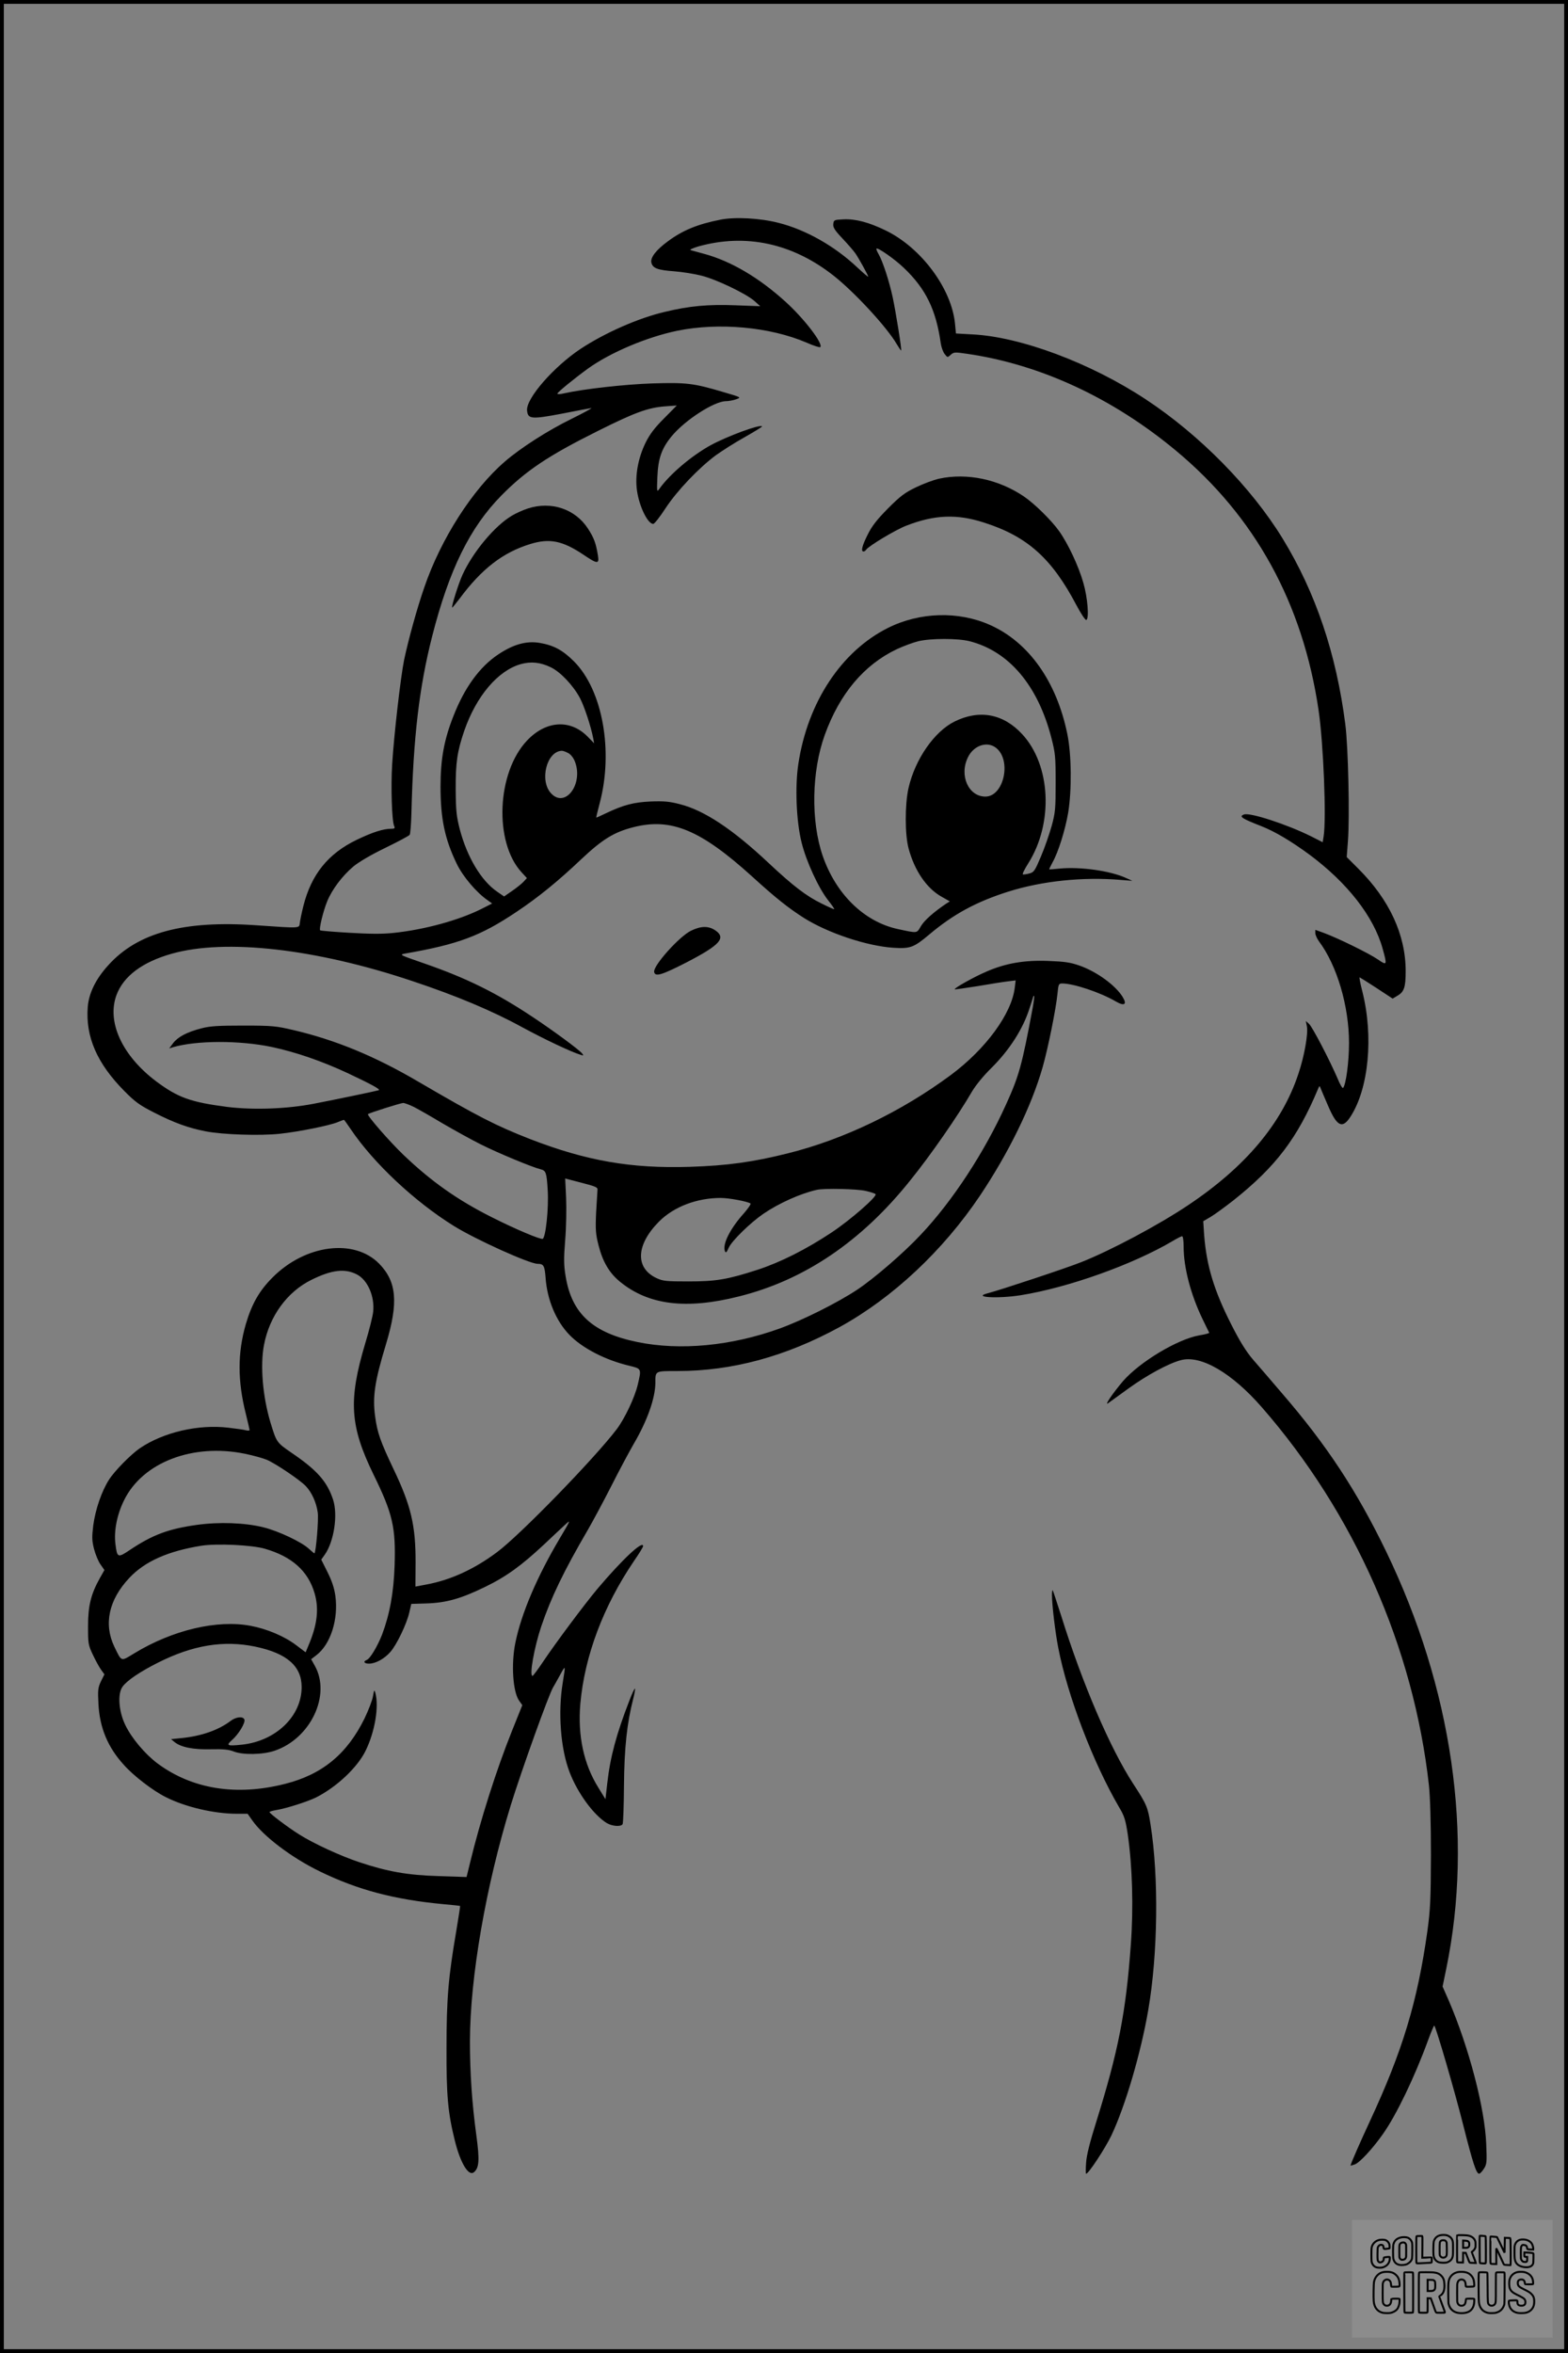 <?xml version="1.0" encoding="UTF-8"?>
<svg xmlns="http://www.w3.org/2000/svg" version="1.0" width="1024pt" height="1536pt" viewBox="0 0 1024 1536" preserveAspectRatio="xMidYMid meet">
  <rect x="0" y="0" width="1024" height="1536" fill="#808080" stroke="none"/>
  <g transform="translate(0.00 0.00) scale(1)">
    <g transform="translate(0,1536) scale(0.1,-0.1)" fill="#000000" stroke="none">
      <path d="M4705 13926 c-148 -29 -246 -69 -343 -141 -78 -57 -116 -107 -108 -140 9 -36 40 -48 149 -56 53 -4 134 -17 180 -29 98 -25 287 -116 343 -164 l39 -35 -160 6 c-181 7 -302 -4 -464 -43 -174 -41 -389 -136 -549 -241 -176 -117 -357 -324 -350 -402 5 -57 28 -59 224 -22 93 18 180 35 194 37 14 3 -42 -28 -125 -69 -156 -76 -337 -192 -439 -281 -210 -181 -417 -504 -525 -820 -48 -138 -104 -342 -132 -474 -23 -115 -66 -487 -78 -682 -9 -144 -2 -369 13 -402 7 -15 3 -18 -19 -18 -51 0 -121 -22 -225 -72 -187 -90 -297 -226 -349 -433 -11 -44 -21 -93 -23 -110 -4 -36 6 -35 -285 -15 -474 33 -774 -48 -966 -261 -82 -90 -127 -183 -134 -273 -15 -194 61 -368 238 -547 71 -72 100 -93 194 -141 133 -68 225 -101 337 -123 112 -22 358 -30 486 -16 123 13 326 54 378 76 20 8 38 15 40 15 2 0 22 -28 45 -62 149 -221 417 -472 673 -631 142 -88 493 -247 547 -247 39 0 46 -12 52 -91 10 -143 68 -282 155 -372 84 -87 232 -164 390 -202 82 -20 82 -18 57 -124 -20 -84 -85 -221 -137 -290 -144 -190 -634 -694 -783 -804 -147 -110 -302 -181 -458 -210 l-74 -14 1 156 c1 243 -30 373 -144 611 -85 179 -106 237 -120 343 -18 128 -3 230 71 473 82 272 70 407 -45 525 -163 166 -482 125 -696 -90 -88 -88 -136 -174 -175 -306 -54 -188 -54 -369 1 -587 13 -53 24 -100 24 -103 0 -4 -10 -5 -23 -2 -12 4 -63 11 -114 17 -196 24 -425 -29 -580 -134 -59 -41 -163 -146 -201 -205 -48 -75 -89 -194 -103 -299 -9 -75 -9 -98 5 -153 9 -35 28 -81 42 -101 l26 -37 -30 -53 c-58 -104 -77 -180 -77 -313 0 -114 1 -123 32 -188 18 -38 42 -82 54 -98 l21 -29 -23 -46 c-19 -41 -21 -56 -16 -148 8 -155 61 -282 166 -397 64 -72 189 -168 273 -210 128 -65 317 -109 464 -109 l71 0 29 -41 c72 -105 260 -247 444 -336 249 -121 486 -183 804 -213 60 -5 110 -11 111 -12 1 -2 -11 -77 -26 -168 -51 -297 -63 -439 -63 -760 -1 -309 9 -421 54 -602 36 -147 90 -237 125 -208 34 28 38 78 16 240 -29 212 -42 413 -42 615 1 419 104 1013 267 1542 71 229 247 719 276 768 7 11 27 47 45 80 38 69 37 69 18 -50 -32 -194 -14 -432 45 -584 53 -138 157 -279 243 -332 36 -21 92 -25 103 -7 4 6 8 120 9 252 2 247 20 410 60 565 9 35 14 65 12 68 -3 2 -20 -33 -37 -79 -84 -216 -125 -368 -144 -538 l-12 -105 -46 75 c-96 153 -136 341 -118 548 28 313 150 637 351 933 33 47 59 91 59 96 0 41 -137 -88 -297 -277 -87 -104 -273 -353 -356 -477 -34 -51 -65 -92 -69 -93 -23 -1 11 187 57 324 65 191 147 360 305 631 29 50 97 176 150 280 53 105 120 230 149 280 88 150 140 297 141 397 0 80 -4 78 144 78 358 0 708 95 1061 288 345 190 673 497 915 857 188 281 336 583 409 838 35 123 87 379 97 480 6 62 8 67 31 67 74 0 251 -59 351 -118 56 -32 74 -19 43 31 -47 76 -170 165 -282 204 -60 21 -98 26 -204 30 -156 6 -278 -15 -404 -70 -80 -34 -213 -109 -206 -115 2 -2 70 8 152 21 81 14 170 28 197 31 l49 6 -6 -48 c-20 -169 -189 -400 -418 -570 -323 -239 -699 -420 -1064 -511 -229 -57 -394 -80 -640 -88 -385 -12 -676 39 -1045 182 -222 87 -336 145 -730 375 -283 166 -541 272 -815 336 -111 26 -135 29 -325 29 -166 0 -218 -3 -275 -18 -93 -24 -152 -55 -184 -96 l-26 -35 25 8 c156 45 434 45 642 2 160 -34 325 -91 496 -170 161 -76 220 -108 205 -113 -15 -5 -272 -59 -423 -88 -175 -34 -393 -42 -565 -21 -240 31 -323 61 -465 167 -223 168 -324 389 -259 564 46 123 169 215 360 269 352 100 942 33 1574 -179 285 -95 519 -193 716 -301 146 -79 317 -160 379 -179 22 -7 23 -6 11 9 -21 25 -185 146 -319 235 -240 160 -435 256 -712 352 -159 55 -164 57 -125 64 348 61 492 114 729 273 141 94 270 199 422 343 138 130 214 177 340 209 246 63 438 -16 775 -321 156 -142 238 -207 342 -273 157 -98 410 -182 582 -193 110 -7 133 2 233 86 158 133 305 213 515 280 222 70 488 98 737 77 l75 -6 -40 18 c-104 48 -301 75 -435 62 -36 -4 -66 -6 -68 -5 -1 1 9 22 22 46 38 67 83 213 102 324 24 148 22 381 -6 515 -70 341 -251 597 -504 710 -206 92 -459 85 -667 -19 -304 -152 -524 -485 -585 -886 -23 -148 -14 -376 21 -515 30 -123 112 -300 174 -378 24 -30 41 -55 39 -57 -1 -2 -39 15 -83 37 -100 49 -186 115 -345 264 -235 221 -421 344 -579 384 -68 18 -104 21 -190 18 -112 -5 -179 -22 -296 -78 -33 -16 -60 -28 -61 -27 -1 1 9 43 22 92 91 340 20 738 -166 926 -74 74 -132 106 -224 122 -88 15 -173 -9 -272 -75 -122 -81 -221 -218 -293 -403 -61 -154 -84 -281 -84 -460 0 -210 28 -343 106 -504 40 -83 129 -188 202 -238 l29 -21 -69 -35 c-150 -75 -374 -136 -575 -157 -76 -8 -155 -7 -290 1 -102 6 -187 13 -189 16 -9 7 20 126 45 187 31 78 99 168 171 229 36 30 116 77 209 122 84 41 156 79 160 86 4 7 9 72 11 143 12 492 51 821 135 1151 111 436 247 712 453 921 159 161 305 259 626 419 242 121 328 153 439 162 l80 6 -83 -84 c-63 -63 -93 -103 -121 -159 -49 -101 -70 -215 -56 -313 15 -104 70 -217 106 -217 8 0 44 46 81 103 75 114 216 262 328 345 39 28 123 82 188 118 65 37 116 68 114 71 -15 14 -229 -65 -337 -124 -125 -69 -267 -190 -333 -283 -17 -24 -18 -23 -14 75 5 123 28 188 94 268 87 105 275 226 352 228 20 0 51 6 70 13 33 12 33 12 -90 48 -189 56 -237 62 -459 55 -178 -6 -449 -36 -577 -65 -24 -6 -43 -6 -43 -2 0 9 108 97 200 164 146 105 385 206 584 247 270 55 605 25 844 -78 45 -20 86 -33 89 -29 21 21 -105 186 -228 297 -172 156 -352 262 -524 310 -44 12 -87 24 -95 26 -8 3 14 13 50 24 310 87 617 21 887 -193 136 -108 345 -334 409 -444 15 -25 28 -44 29 -42 5 6 -35 252 -55 347 -24 110 -64 231 -91 280 -11 18 -18 36 -15 38 8 9 120 -69 179 -126 143 -136 210 -273 241 -493 4 -26 15 -57 26 -70 18 -23 18 -23 39 -4 20 18 27 18 109 6 478 -70 948 -288 1362 -632 517 -430 828 -996 931 -1693 32 -215 52 -713 33 -826 l-6 -37 -77 39 c-155 77 -399 157 -437 142 -35 -13 -15 -26 113 -76 89 -35 195 -98 316 -187 247 -184 418 -403 476 -611 31 -111 30 -114 -31 -72 -58 40 -261 139 -350 172 l-58 21 0 -22 c0 -11 11 -35 23 -52 118 -157 197 -423 197 -665 0 -122 -20 -274 -39 -293 -4 -4 -20 23 -35 60 -52 121 -165 338 -187 358 l-21 19 7 -36 c9 -48 -17 -195 -56 -310 -107 -323 -345 -606 -719 -856 -194 -130 -506 -296 -698 -372 -100 -40 -529 -182 -610 -203 -108 -27 64 -37 215 -13 311 50 731 200 992 354 28 17 56 31 61 31 6 0 10 -31 10 -69 0 -135 46 -311 123 -471 23 -47 42 -87 44 -90 2 -3 -27 -11 -64 -17 -143 -25 -389 -173 -499 -299 -67 -79 -125 -164 -97 -144 11 8 72 52 134 97 119 86 261 163 341 184 130 35 333 -83 529 -308 604 -692 991 -1569 1091 -2468 8 -77 13 -241 13 -455 -1 -291 -4 -356 -23 -495 -65 -462 -162 -783 -377 -1245 -60 -129 -125 -277 -125 -286 0 -2 12 1 28 7 31 11 116 102 184 199 87 123 206 370 293 608 21 57 39 101 42 99 12 -13 133 -427 187 -642 65 -257 87 -325 106 -325 5 0 20 15 31 33 19 29 20 43 15 162 -9 233 -113 629 -244 934 l-41 93 24 116 c179 866 39 1832 -394 2727 -190 392 -386 691 -678 1029 -70 82 -156 182 -191 222 -45 53 -86 119 -142 230 -112 221 -160 380 -176 580 l-6 92 48 28 c27 16 94 65 149 108 277 220 418 406 552 726 10 24 11 24 18 5 4 -11 26 -62 48 -113 58 -136 94 -154 147 -71 119 184 151 524 77 817 -13 50 -21 92 -18 92 3 -1 53 -32 111 -70 l105 -69 30 18 c45 26 55 55 55 162 0 236 -106 466 -310 669 l-75 75 8 105 c12 154 2 613 -17 760 -59 463 -194 862 -410 1215 -204 333 -542 677 -895 909 -358 236 -817 408 -1132 423 l-106 6 -6 63 c-22 229 -220 496 -452 609 -111 54 -198 77 -278 73 -59 -3 -62 -4 -65 -30 -3 -22 9 -41 60 -95 35 -37 73 -81 85 -98 23 -34 83 -142 83 -151 0 -4 -31 23 -70 59 -148 140 -337 247 -515 292 -121 31 -283 40 -380 21z m1628 -2752 c257 -66 445 -289 533 -630 26 -101 28 -123 28 -294 0 -168 -2 -194 -26 -282 -15 -53 -46 -143 -70 -199 -40 -95 -46 -103 -76 -111 -19 -5 -38 -8 -42 -6 -5 2 11 34 35 72 166 263 148 642 -40 844 -123 133 -279 162 -441 82 -132 -65 -258 -246 -301 -435 -24 -107 -24 -304 1 -395 39 -144 117 -258 214 -313 l55 -31 -24 -15 c-80 -54 -143 -109 -165 -147 -28 -48 -19 -47 -154 -18 -219 49 -402 229 -488 479 -77 227 -72 548 14 787 97 269 256 458 470 560 45 21 108 44 140 52 82 20 261 20 337 0z m-2736 -170 c63 -30 146 -118 190 -200 29 -55 71 -182 87 -263 l6 -33 -41 42 c-114 117 -273 107 -397 -24 -198 -209 -217 -663 -36 -860 l35 -38 -22 -24 c-12 -13 -46 -40 -75 -60 l-52 -36 -45 31 c-104 71 -196 225 -244 406 -22 86 -26 122 -27 260 -1 177 10 250 56 385 79 227 220 393 370 435 66 18 127 12 195 -21z m2908 -526 c103 -81 51 -318 -70 -318 -110 0 -172 138 -114 256 37 78 126 108 184 62z m-2796 -33 c17 -8 35 -30 45 -55 58 -146 -62 -309 -155 -209 -77 82 -30 273 69 278 7 1 26 -6 41 -14z m3034 -1670 c-69 -369 -88 -438 -173 -625 -141 -312 -350 -631 -556 -849 -111 -119 -306 -287 -416 -360 -128 -85 -358 -200 -508 -254 -314 -113 -647 -145 -926 -88 -293 60 -430 185 -470 429 -12 72 -13 113 -3 237 7 83 9 207 6 276 l-6 126 107 -28 c90 -23 107 -30 104 -46 -1 -10 -5 -77 -9 -148 -5 -113 -3 -141 16 -215 27 -106 70 -180 140 -237 186 -152 431 -183 776 -96 427 106 801 359 1119 757 133 164 313 424 404 581 25 42 75 103 126 153 119 118 208 257 250 392 10 30 20 61 22 69 2 8 6 12 8 10 2 -2 -3 -40 -11 -84z m-4040 -641 c29 -15 112 -62 185 -106 74 -43 187 -106 253 -139 112 -56 333 -148 390 -162 35 -9 39 -22 46 -139 7 -113 -13 -307 -33 -315 -15 -5 -171 60 -328 139 -226 113 -399 235 -580 408 -92 88 -241 259 -233 267 9 8 211 72 230 73 10 0 41 -12 70 -26z m2950 -548 c32 -7 61 -17 65 -21 13 -14 -163 -168 -288 -251 -166 -110 -333 -194 -483 -243 -198 -64 -271 -76 -452 -76 -142 0 -165 2 -206 21 -143 66 -136 218 15 370 97 97 247 154 403 154 53 0 172 -22 194 -36 5 -3 -14 -31 -41 -62 -92 -102 -143 -204 -126 -249 6 -14 11 -10 25 22 21 46 142 164 227 222 101 69 244 133 349 156 47 11 264 6 318 -7z m-3323 -545 c71 -36 118 -144 107 -245 -3 -28 -26 -121 -52 -206 -111 -372 -100 -539 55 -857 125 -255 145 -344 137 -592 -6 -179 -32 -319 -82 -452 -30 -76 -78 -157 -100 -165 -26 -10 -17 -24 15 -24 43 0 101 32 140 77 41 47 106 182 123 257 l13 56 99 3 c129 4 225 31 381 107 139 67 238 139 386 277 56 53 120 113 141 132 36 34 33 27 -39 -94 -147 -248 -249 -487 -288 -677 -29 -140 -17 -324 25 -381 l20 -28 -67 -167 c-102 -254 -207 -584 -274 -861 l-23 -94 -181 6 c-204 6 -335 29 -523 92 -120 40 -298 122 -389 180 -75 47 -194 137 -194 146 0 3 19 9 43 13 64 10 206 55 262 83 134 68 268 194 322 303 62 126 89 291 64 380 -6 22 -8 19 -15 -22 -4 -26 -29 -91 -55 -145 -114 -233 -277 -367 -520 -428 -318 -81 -607 -34 -833 134 -82 62 -169 165 -210 251 -43 89 -51 203 -18 249 28 40 114 98 231 157 228 115 429 148 636 105 206 -43 303 -127 303 -264 0 -190 -168 -352 -390 -376 -97 -10 -106 -6 -64 31 43 38 88 113 80 133 -8 23 -55 18 -90 -9 -79 -60 -191 -99 -320 -112 l-69 -7 23 -19 c42 -34 123 -50 238 -47 80 2 117 -2 147 -14 59 -24 190 -22 267 4 236 79 371 363 264 555 l-24 43 34 26 c93 71 145 234 124 388 -7 50 -22 96 -51 154 l-41 82 22 31 c61 85 88 261 55 361 -39 118 -104 192 -272 306 -97 67 -97 67 -137 198 -50 167 -68 371 -42 505 35 187 151 347 309 425 133 66 219 76 297 36z m-730 -1171 c54 -11 118 -29 142 -39 60 -26 217 -132 255 -172 39 -41 69 -107 78 -172 7 -44 -12 -267 -22 -267 -2 0 -18 14 -36 30 -47 44 -199 116 -297 140 -121 30 -287 36 -433 16 -187 -26 -291 -65 -439 -164 -79 -53 -83 -51 -94 38 -11 86 10 193 56 286 121 248 449 374 790 304z m130 -620 c176 -51 281 -144 324 -289 29 -98 19 -198 -31 -322 l-27 -65 -61 46 c-76 58 -191 107 -299 127 -217 41 -508 -27 -758 -179 -91 -55 -82 -58 -131 42 -71 148 -37 306 97 449 102 109 254 176 473 211 100 15 327 5 413 -20z"></path>
      <path d="M6132 12235 c-35 -8 -103 -33 -150 -56 -73 -35 -102 -57 -183 -138 -72 -73 -105 -115 -132 -170 -37 -73 -46 -111 -28 -111 6 0 13 5 17 11 15 24 193 131 264 158 183 71 329 77 505 20 284 -90 444 -234 605 -540 29 -55 58 -98 64 -96 20 7 9 146 -19 242 -31 110 -101 258 -159 339 -51 71 -160 178 -229 225 -165 112 -372 156 -555 116z"></path>
      <path d="M3448 12041 c-31 -10 -78 -31 -103 -46 -113 -66 -256 -237 -325 -388 -27 -60 -73 -207 -67 -213 1 -2 23 25 49 59 143 193 282 301 462 356 124 38 208 22 343 -68 95 -64 107 -65 98 -8 -13 80 -25 114 -65 176 -83 128 -239 181 -392 132z"></path>
      <path d="M4512 9284 c-77 -38 -246 -227 -240 -268 5 -35 50 -21 212 62 218 113 260 159 187 209 -45 30 -94 29 -159 -3z"></path>
      <path d="M6870 4948 c0 -65 21 -241 41 -344 60 -312 228 -752 399 -1044 33 -55 41 -82 55 -175 30 -208 38 -474 20 -719 -32 -444 -82 -698 -227 -1161 -40 -127 -62 -214 -65 -262 -3 -40 -3 -73 0 -73 16 0 125 167 165 250 92 195 193 540 241 820 63 367 69 865 15 1208 -18 116 -25 132 -113 267 -151 232 -332 653 -470 1095 -29 90 -54 166 -56 169 -3 2 -5 -12 -5 -31z"></path>
    </g>
  </g>
  <rect x="0.0" y="0.0" width="1024.0" height="1536.0" fill="none" stroke="black" stroke-width="5"></rect>
  <g transform="translate(882.93 1449.20) scale(0.128)" opacity="1.0">
    <rect x="0" y="0" width="1024.0" height="600.0" fill="white" fill-opacity="0.1"></rect>
    <g transform="translate(0,650) scale(0.1,-0.1)" stroke="none">
      <path fill="none" stroke="#000000" stroke-width="100" d="M4491 5720 c-164 -43 -269 -147 -319 -315 -19 -65 -29 -577 -13 -693 25 -190 116 -310 276 -367 63 -23 284 -32 370 -16 122 22 249 110 294 205 51 104 56 150 56 496 0 341 -4 385 -48 478 -46 100 -156 184 -282 217 -83 21 -241 19 -334 -5z m270 -273 c19 -12 43 -40 54 -62 18 -37 20 -64 23 -320 5 -339 -1 -384 -56 -436 -87 -82 -235 -56 -289 51 -22 43 -23 53 -23 335 0 314 7 370 52 412 34 32 66 42 139 42 53 1 73 -4 100 -22z"></path>
      <path fill="none" stroke="#000000" stroke-width="100" d="M5367 5723 c-4 -3 -7 -311 -7 -683 0 -618 1 -679 17 -691 12 -10 51 -14 152 -14 l136 0 3 248 2 248 67 -3 67 -3 34 -85 c18 -47 58 -152 89 -235 30 -82 63 -158 73 -168 14 -15 40 -19 165 -24 l148 -6 -5 34 c-4 19 -49 143 -102 276 -53 133 -96 246 -96 251 0 6 15 19 33 31 53 33 104 92 134 156 27 57 28 67 27 195 0 115 -4 144 -23 193 -31 80 -76 135 -148 183 -83 56 -166 82 -303 94 -129 11 -453 14 -463 3z m541 -300 c55 -27 77 -73 77 -163 0 -61 -4 -82 -23 -111 -34 -55 -73 -69 -191 -69 l-101 0 0 187 0 186 101 -6 c66 -4 114 -12 137 -24z"></path>
      <path fill="none" stroke="#000000" stroke-width="100" d="M6514 5685 c-4 -9 -5 -320 -2 -690 3 -511 7 -678 16 -687 19 -19 273 -30 291 -13 11 11 13 126 12 675 -1 364 -6 672 -11 685 -11 28 -27 31 -187 40 -99 6 -114 5 -119 -10z"></path>
      <path fill="none" stroke="#000000" stroke-width="100" d="M3355 5683 c-27 -3 -55 -9 -62 -15 -10 -8 -13 -150 -13 -683 0 -592 2 -674 15 -685 12 -10 52 -11 173 -6 362 15 578 29 590 38 8 7 12 46 12 129 0 108 -2 119 -20 129 -11 6 -24 9 -28 7 -4 -3 -103 -8 -221 -12 l-214 -7 5 545 c4 384 2 549 -5 556 -11 11 -120 12 -232 4z"></path>
      <path fill="none" stroke="#000000" stroke-width="100" d="M7067 5654 c-4 -4 -7 -310 -7 -680 0 -625 1 -673 18 -692 15 -18 31 -21 152 -24 l134 -3 -3 400 c-2 277 1 397 8 390 11 -11 153 -311 251 -530 96 -215 128 -281 142 -292 7 -6 82 -14 165 -17 l153 -7 11 28 c14 34 3 1333 -11 1347 -5 5 -70 11 -144 14 l-136 5 -1 -54 c-1 -30 -5 -200 -8 -379 l-6 -325 -73 150 c-40 83 -123 256 -184 385 -61 129 -117 242 -125 252 -11 12 -40 18 -121 22 -59 4 -130 9 -157 12 -28 3 -54 2 -58 -2z"></path>
      <path fill="none" stroke="#000000" stroke-width="100" d="M2507 5614 c-220 -49 -342 -159 -394 -357 -24 -91 -24 -641 0 -740 57 -233 232 -339 510 -310 56 6 127 21 158 33 76 29 187 114 226 174 64 95 67 114 71 505 2 232 -1 371 -8 404 -27 126 -116 235 -228 278 -74 29 -236 35 -335 13z m191 -281 c15 -11 36 -35 47 -54 19 -32 20 -52 20 -349 0 -309 0 -316 -23 -362 -31 -62 -75 -89 -155 -95 -53 -4 -67 -2 -97 19 -19 13 -44 41 -55 63 -19 37 -20 60 -20 350 0 337 2 351 60 405 54 51 169 63 223 23z"></path>
      <path fill="none" stroke="#000000" stroke-width="100" d="M8568 5491 c-133 -43 -219 -134 -262 -280 -13 -45 -16 -107 -16 -343 0 -320 9 -395 60 -506 73 -156 258 -255 506 -269 191 -11 324 47 376 165 19 42 22 70 26 288 4 209 3 242 -11 256 -19 18 -186 38 -347 41 l-105 2 -3 -95 c-1 -52 2 -102 7 -109 6 -10 33 -16 75 -19 l66 -4 0 -105 c0 -98 -1 -105 -26 -130 -23 -23 -31 -25 -99 -21 -64 3 -79 7 -112 34 -21 16 -49 52 -63 80 -25 49 -25 51 -25 324 0 303 6 348 56 402 28 29 32 30 99 26 105 -6 152 -50 167 -158 8 -53 9 -54 48 -62 22 -5 90 -10 150 -11 l110 -2 3 43 c4 52 -30 180 -66 245 -53 99 -179 183 -317 212 -96 20 -226 18 -297 -4z"></path>
      <path fill="none" stroke="#000000" stroke-width="100" d="M1390 5484 c-203 -45 -359 -207 -390 -404 -13 -83 -13 -616 0 -694 20 -123 100 -235 203 -281 98 -45 271 -51 387 -13 211 67 340 238 340 451 0 54 -3 69 -17 74 -24 9 -264 -15 -280 -28 -7 -7 -13 -31 -13 -60 0 -56 -13 -95 -43 -128 -31 -34 -95 -61 -144 -61 -35 0 -48 6 -77 35 -52 52 -58 99 -54 423 3 257 5 280 24 323 42 89 120 132 202 109 53 -14 72 -42 81 -120 11 -90 15 -92 150 -79 62 6 125 15 138 20 25 9 25 10 21 107 -3 82 -9 106 -33 155 -33 68 -97 130 -163 160 -60 27 -235 33 -332 11z"></path>
      <path fill="none" stroke="#000000" stroke-width="100" d="M1600 3845 c-239 -44 -424 -235 -476 -495 -22 -109 -33 -831 -15 -1000 31 -300 174 -492 425 -572 45 -15 100 -21 211 -25 181 -6 263 8 380 66 147 73 214 152 266 311 26 78 32 117 37 219 4 98 2 125 -9 132 -22 14 -393 11 -407 -3 -7 -7 -12 -39 -12 -73 0 -169 -84 -275 -217 -275 -68 0 -110 18 -150 64 -65 73 -68 99 -68 606 0 446 1 456 22 515 78 208 337 201 392 -11 6 -23 13 -75 16 -115 3 -41 10 -78 15 -83 10 -10 289 -10 357 0 63 9 67 18 60 147 -12 210 -62 331 -181 445 -86 82 -165 123 -280 146 -94 19 -261 20 -366 1z"></path>
      <path fill="none" stroke="#000000" stroke-width="100" d="M5376 3840 c-151 -39 -268 -118 -350 -237 -106 -157 -118 -245 -114 -863 4 -463 5 -477 27 -550 33 -106 72 -178 131 -243 123 -135 290 -197 526 -197 326 0 528 127 610 384 34 106 48 339 20 349 -29 12 -386 9 -400 -2 -7 -6 -16 -44 -20 -85 -17 -192 -81 -266 -226 -266 -93 1 -163 55 -197 152 -16 48 -18 92 -18 503 0 437 1 452 22 520 26 81 57 119 121 147 78 35 188 8 237 -56 30 -40 55 -133 55 -206 0 -92 6 -95 157 -92 70 1 161 5 201 8 87 8 88 9 78 158 -12 189 -62 314 -170 422 -76 76 -130 109 -241 144 -102 33 -337 38 -449 10z"></path>
      <path fill="none" stroke="#000000" stroke-width="100" d="M8441 3845 c-204 -45 -357 -196 -406 -402 -24 -99 -17 -331 13 -416 47 -137 141 -225 342 -323 334 -162 396 -203 438 -284 19 -37 23 -57 20 -116 -3 -59 -8 -77 -30 -107 -39 -50 -98 -70 -190 -65 -137 7 -187 57 -188 185 0 95 4 94 -223 86 -106 -3 -198 -10 -204 -16 -17 -13 -17 -107 1 -200 44 -226 196 -375 436 -423 103 -20 339 -15 435 10 199 53 340 189 391 377 21 78 28 222 15 311 -16 115 -56 191 -145 276 -85 81 -145 117 -386 235 -250 122 -298 173 -301 319 -3 109 52 167 164 175 115 8 183 -49 194 -164 3 -32 10 -64 16 -70 10 -14 340 -17 387 -4 24 7 25 9 22 92 -5 150 -54 269 -153 369 -69 70 -189 133 -297 155 -90 18 -265 18 -351 0z"></path>
      <path fill="none" stroke="#000000" stroke-width="100" d="M2710 3833 c-14 -2 -29 -9 -35 -14 -7 -7 -9 -354 -7 -1017 3 -910 5 -1008 20 -1019 20 -16 384 -18 413 -3 19 10 19 32 19 1019 0 923 -1 1010 -16 1022 -13 10 -61 14 -193 16 -97 1 -187 -1 -201 -4z"></path>
      <path fill="none" stroke="#000000" stroke-width="100" d="M3455 3833 c-47 -12 -45 32 -45 -1034 0 -987 0 -1009 19 -1019 12 -6 98 -10 210 -10 159 0 192 3 205 16 14 13 16 61 16 370 l0 355 81 -3 82 -3 88 -245 c49 -135 105 -292 124 -350 20 -58 45 -113 57 -122 18 -16 45 -18 229 -18 184 0 210 2 216 16 7 19 16 -7 -153 448 -74 197 -134 362 -134 366 0 4 23 22 50 40 162 104 228 273 217 560 -8 225 -46 336 -153 450 -104 110 -219 160 -413 179 -101 11 -657 13 -696 4z m721 -409 c64 -48 69 -61 72 -231 4 -176 -7 -223 -59 -267 -43 -36 -89 -46 -216 -46 l-113 0 0 286 0 286 144 -4 c127 -3 148 -5 172 -24z"></path>
      <path fill="none" stroke="#000000" stroke-width="100" d="M6510 3834 c-51 -11 -50 7 -50 -683 1 -672 7 -842 35 -951 45 -175 148 -311 289 -380 117 -58 200 -73 376 -68 124 4 156 9 225 32 108 37 176 79 246 153 61 66 117 169 140 258 9 37 13 248 16 831 4 727 3 782 -13 795 -13 11 -57 14 -204 14 -171 0 -190 -2 -209 -19 -21 -19 -21 -19 -21 -746 0 -782 0 -782 -52 -861 -64 -95 -228 -106 -302 -19 -61 73 -60 64 -66 877 -4 562 -8 745 -17 754 -13 13 -341 23 -393 13z"></path>
    </g>
  </g>
</svg>
